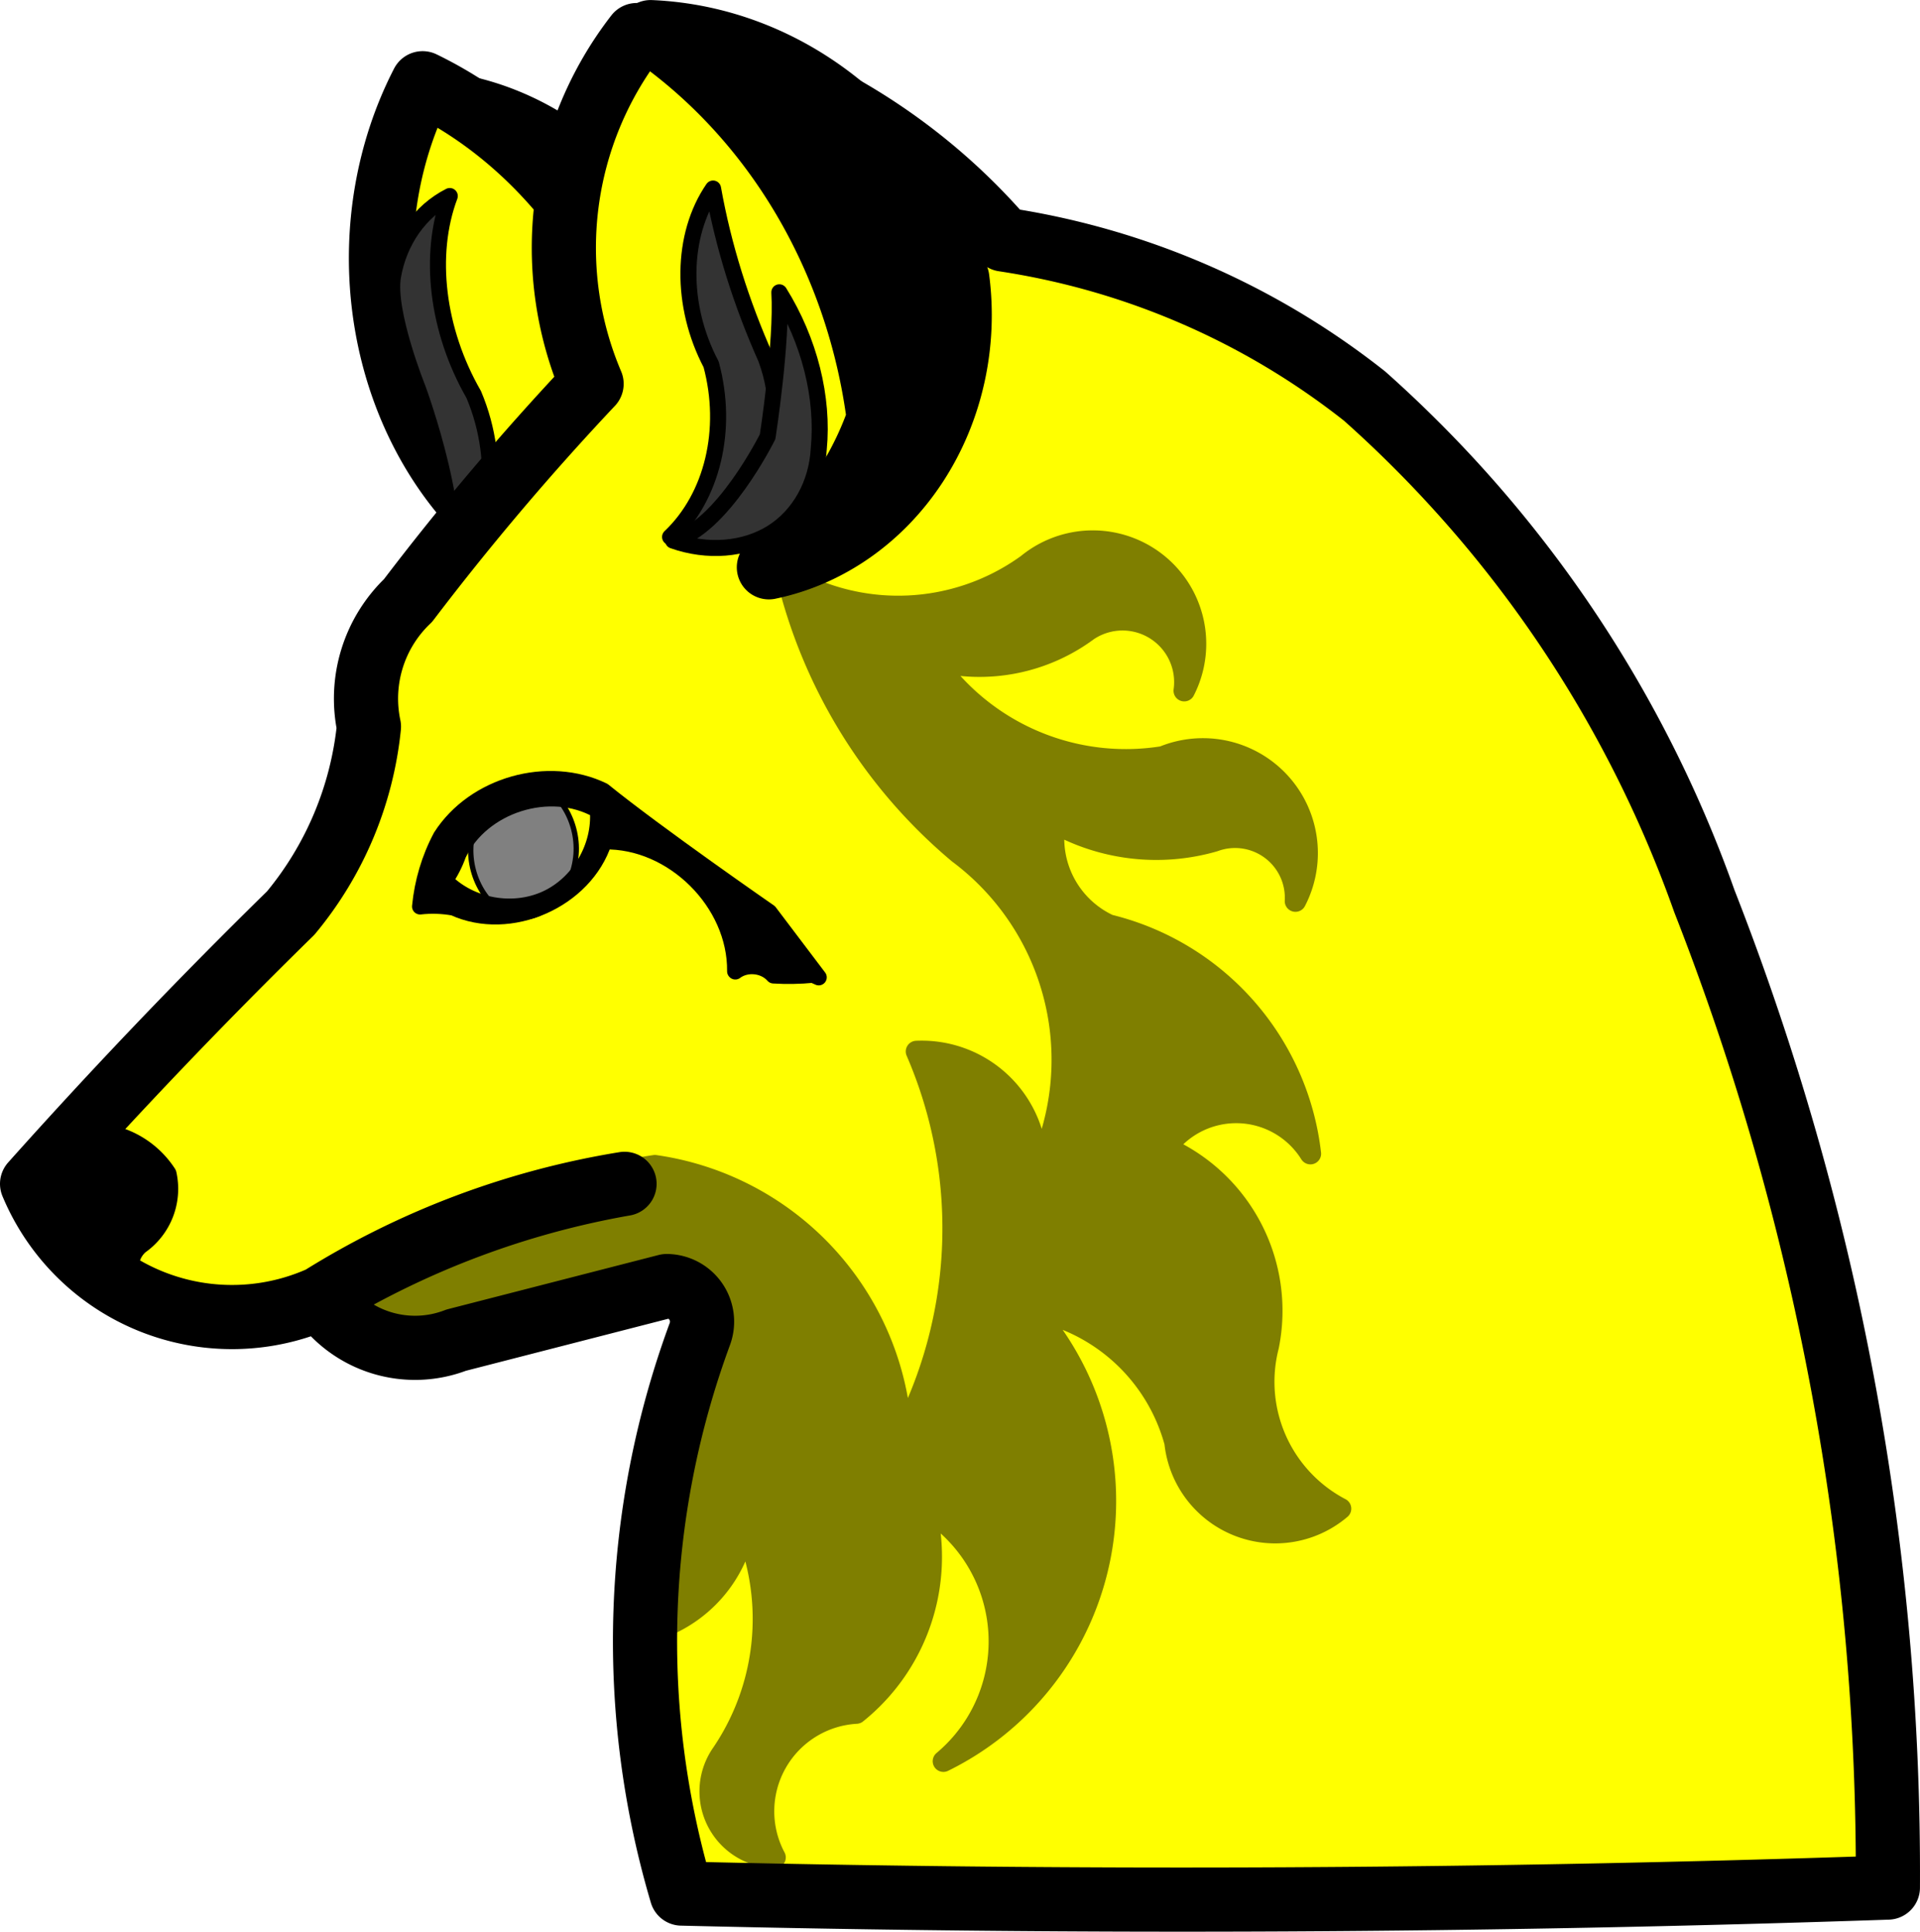 <?xml version="1.0" encoding="UTF-8" standalone="no"?>
<!-- Created with Inkscape (http://www.inkscape.org/) -->

<svg
   version="1.1"
   width="89.772"
   height="90.329"
   id="svg2"
   xml:space="preserve"
   style="font-size:12px;fill:none;stroke-linecap:square;stroke-miterlimit:3;overflow:visible"
   xmlns="http://www.w3.org/2000/svg"
   xmlns:svg="http://www.w3.org/2000/svg"
   xmlns:rdf="http://www.w3.org/1999/02/22-rdf-syntax-ns#"
   xmlns:cc="http://creativecommons.org/ns#"
   xmlns:dc="http://purl.org/dc/elements/1.1/"
   xmlns:v="http://schemas.microsoft.com/visio/2003/SVGExtensions/"><title
   id="title4">Fox Head Couped</title>

	<g
   id="g8"><title
   id="title10">Page-1</title>
		
		<v:pageProperties
   v:shadowOffsetY="-9"
   v:shadowOffsetX="9"
   v:drawingUnits="19"
   v:pageScale="1"
   v:drawingScale="1" />
		<g
   id="group4-1"><title
   id="title13">Sheet.4</title>
			
			<path
   d="m19.76,3.892   a13.65,15.89 0,0,0 2.41,19.82  a8.883,10.34 0,0,1 -0.78,7.74  a11.62,13.53 0,0,0 9.84,-12.24  a19.7,22.94 0,0,0 -11.47,-15.32  z "
   id="path21"
   style="fill:#ffff00;stroke:#000000;stroke-width:3;stroke-linecap:round;stroke-linejoin:round" /><g
   id="shape104-6"><title
   id="title27">Sheet.104</title>
						
						<path
   d="M19.75,3.643   A21.98,25.59 0,0,1 29.77,21.71  A14.46,12.42 90,0,1 24.94,28.68  A12,10.3 -90,0,0 33.22,15.18  A17.37,14.92 -90,0,0 19.75,3.643  z "
   id="path29"
   style="fill:#000000;stroke:#000000;stroke-width:0.75;stroke-linecap:round;stroke-linejoin:round" />
					</g><g
   id="group105-8"><title
   id="title32">Sheet.105</title>
						
						<g
   id="shape106-9"
   style="fill:#333333"><title
   id="title35">Sheet.106</title>
							
							<path
   d="m20.85,27.37   c1.093,-2.702 -1.317,-9.208 -1.317,-9.208 0,0 -1.438,-3.562 -1.16,-5.233   C18.66,11.27 19.63,9.877 21.03,9.167 20,11.91 20.43,15.46 22.15,18.45 23.53,21.72 22.99,25.38 20.85,27.37   z "
   id="path37"
   style="stroke:#000000;stroke-width:0.75;stroke-linecap:round;stroke-linejoin:round" />
						</g>
						<g
   id="shape107-11"
   style="fill:#333333"><title
   id="title40">Sheet.107</title>
							
							<path
   d="M20.58,27.04   z "
   id="path42"
   style="stroke:#000000;stroke-width:0.75;stroke-linecap:round;stroke-linejoin:round" />
						</g>
						<g
   id="shape108-13"><title
   id="title45">Sheet.108</title>
							
							<path
   d="M20.72,27.21   z "
   id="path47"
   style="fill:#ffffff;stroke:#000000;stroke-width:0.75;stroke-linecap:round;stroke-linejoin:round" />
						</g>
						<g
   id="shape109-15"><title
   id="title50">Sheet.109</title>
							
							
						</g>
					</g>
			<path
   d="m79.69,42.14   a57.17,57.17 0,0,0 -15.89,-23.62  a35.83,35.83 0,0,0 -16.88,-7.32  a28.65,28.65 0,0,0 -17.15,-9.56  a16.24,16.24 0,0,0 -2.11,16.31  a126,126 0,0,0 -8.58,10.13  a6.337,6.337 0,0,0 -1.83,5.9  a16.19,16.19 0,0,1 -3.66,8.72  a261,261 0,0,0 -12.09,12.66  a10.13,10.13 0,0,0 13.5,5.34  a38.43,38.43 0,0,1 14.2,-5.34  a40.94,40.94 0,0,0 -14.2,5.34  a5.333,5.333 0,0,0 6.33,1.97  l9.84,-2.53   a1.666,1.666 0,0,1 1.55,2.25  a41.54,41.54 0,0,0 -0.85,26.16  a970.1,970.1 0,0,0 56.4,-0.28  a124.7,124.7 0,0,0 -8.58,-46.13  z "
   id="path57"
   style="fill:#ffff00;stroke:#000000;stroke-width:3;stroke-linecap:round;stroke-linejoin:round" />
			<g
   id="shape112-19"><title
   id="title60">Sheet.112</title>
				
				<path
   d="M20.79,41.2   z "
   id="path62"
   style="fill:#ffffff;stroke:#000000;stroke-width:0.25;stroke-linecap:round;stroke-linejoin:round" />
			</g>
			<g
   id="group113-21"><title
   id="title65">Sheet.113</title>
				
				<g
   id="shape114-22"><title
   id="title68">Circle.8</title>
					
					<v:userDefs>
						<v:ud
   v:val="VT0(14):26"
   v:nameU="visVersion" />
					</v:userDefs>
					<path
   d="m24.36,42.89   c-1.291,-0.047 -2.409,-1.597 -2.349,-3.253 0.061,-1.656 1.29,-3.12 2.582,-3.072 1.291,0.047 2.409,1.597 2.349,3.253   C26.88,41.47 25.66,42.94 24.36,42.89   z "
   id="path70"
   style="fill:#808080;stroke:#000000;stroke-width:0.25;stroke-linecap:round;stroke-linejoin:round" />
				</g>
				<path
   d="M23.57,41.45   z "
   id="path75"
   style="fill:#000000;stroke:#000000;stroke-width:0.25;stroke-linecap:round;stroke-linejoin:round" />
			</g>
			<g
   id="shape116-26"><title
   id="title78">Sheet.116</title>
				
				<path
   d="m34.38,45.43   c0.525,-0.396 1.352,-0.31 1.784,0.186 0.616,0.038 1.235,0.027 1.85,-0.032 0.09,0.037 0.267,0.12 0.267,0.12   l-2.31,-3.054   c0,0 -5.273,-3.652 -7.763,-5.672   C25.62,35.72 22.17,36.7 20.62,39.12 20.08,40.13 19.75,41.25 19.64,42.39   c0.45,-0.34 0.845,-0.753 1.165,-1.217   l0,0   c0.259,-0.376 0.468,-0.786 0.621,-1.216 1.089,-2.32 4.3,-3.338 6.527,-2.068   C28.09,39.59 27.08,41.32 25.53,42.03 23.98,42.74 22.01,42.39 20.81,41.18 20.49,41.64 20.09,42.05 19.64,42.39   c0.523,-0.059 1.054,-0.041 1.572,0.053 2.63,1.207 6.146,-0.343 7.031,-3.097 3.209,-0.067 6.168,2.866 6.128,6.075   z "
   id="path80"
   style="fill:#000000;stroke:#000000;stroke-width:0.75;stroke-linecap:round;stroke-linejoin:round" />
			</g>
			<g
   id="shape117-28"><title
   id="title83">Sheet.117</title>
				
				<path
   d="M7.758,54.92   A4.214,4.214 -180,0,0 3.248,53.12  A4.188,4.188 -180,0,0 1.078,55.66  A6.928,6.928 -180,0,0 7.208,60.7  A1.454,1.454 0,0,1 6.488,58.17  A3.14,3.14 -180,0,0 7.758,54.92  z "
   id="path85"
   style="fill:#000000;stroke:#000000;stroke-linecap:round;stroke-linejoin:round" />
			</g>
			<g
   id="group118-30"><title
   id="title88">Sheet.118</title>
				
				<g
   id="shape119-31"><title
   id="title91">Sheet.119</title>
					
					<path
   d="M30.42,1.502   A23.39,25.59 0,0,1 41.09,19.56  A14.46,13.22 90,0,1 35.95,26.53  A12,10.96 -90,0,0 44.76,13.03  A17.37,15.88 -90,0,0 30.42,1.502  z "
   id="path93"
   style="fill:#000000;stroke:#000000;stroke-width:3;stroke-linecap:round;stroke-linejoin:round" />
				</g>
				<g
   id="group120-33"
   style="fill:#333333"><title
   id="title96">Sheet.120</title>
					
					<g
   id="shape121-34"><title
   id="title99">Sheet.121</title>
						
						<path
   d="M31.61,25.44   z "
   id="path101"
   style="stroke:#000000;stroke-width:0.75;stroke-linecap:round;stroke-linejoin:round" />
					</g>
					<g
   id="shape122-36"><title
   id="title104">Sheet.122</title>
						
						<path
   d="M31.33,25.11   C33.31,23.23 34.07,20.08 33.25,17.04 31.8,14.29 31.84,11 33.34,8.817 33.82,11.51 34.66,14.18 35.81,16.76 36.52,18.67 36.44,20.75 35.6,22.32 34.75,23.89 33.16,24.93 31.33,25.11   z "
   id="path106"
   style="stroke:#000000;stroke-width:0.75;stroke-linecap:round;stroke-linejoin:round" />
					</g>
					<g
   id="shape123-38"><title
   id="title109">Sheet.123</title>
						
						<path
   d="m31.47,25.28   c2.287,-0.549 4.421,-4.859 4.421,-4.859 0,0 0.687,-4.432 0.548,-6.752 1.409,2.264 2.076,4.917 1.843,7.33   C38.19,22.64 37.38,24.1 36.09,24.91 34.81,25.71 33.08,25.85 31.47,25.28   z "
   id="path111"
   style="stroke:#000000;stroke-width:0.75;stroke-linecap:round;stroke-linejoin:round" />
					</g>
					<g
   id="shape124-40"><title
   id="title114">Sheet.124</title>
						
						<path
   d="M31.85,25.72   z "
   id="path116"
   style="stroke:#000000;stroke-width:0.75;stroke-linecap:round;stroke-linejoin:round" />
					</g>
				</g>
			</g>
			<g
   id="shape125-42"
   style="opacity:0.5;fill:#000000"><title
   id="title119">Sheet.125</title>
				
				<path
   d="m36.8,26.95   a24.36,24.36 -178.2,0,0 8.02,12.94  a12.07,12.07 0,0,1 3.65,14.91  a5.381,5.381 -172.2,0,0 -5.62,-5.63  a20.82,20.82 0,0,1 -0.7,18  A13.45,13.45 -9.63,0,0 30.62,54.51  A31.94,31.94 -1.91,0,0 15.99,60.7  A7.265,7.265 -180,0,0 22.74,62.39  l10.41,-2.25   a67.38,67.38 -175.6,0,0 -2.39,16.03  a6.23,6.23 -176,0,0 4.07,-4.78  a11.23,11.23 0,0,1 -1.12,10.69  a3.087,3.087 -180,0,0 2.53,4.78  a4.599,4.599 0,0,1 3.8,-6.75  a9.375,9.375 -180,0,0 3.23,-9.56  a7.307,7.307 0,0,1 0.84,11.81  a13.56,13.56 -180,0,0 4.22,-21.1  a8.608,8.608 0,0,1 6.61,6.19  a4.711,4.711 -180,0,0 7.74,3.1  a6.696,6.696 0,0,1 -3.38,-7.6  a8.354,8.354 -180,0,0 -4.78,-9.28  a4.089,4.089 0,0,1 6.75,0.28  a12.46,12.46 -180,0,0 -9.42,-10.69  a4.466,4.466 0,0,1 -2.53,-4.78  a9.737,9.737 -180,0,0 7.45,0.85  a2.827,2.827 0,0,1 3.8,2.81  a4.874,4.874 -180,0,0 -6.19,-6.75  a10.95,10.95 0,0,1 -10.69,-4.5  a8.499,8.499 -180,0,0 7.17,-1.41  a2.913,2.913 0,0,1 4.51,2.82  a4.805,4.805 -180,0,0 -7.32,-5.91  a10.3,10.3 0,0,1 -11.25,0.56  z "
   id="path121"
   style="stroke:#000000;stroke-linecap:round;stroke-linejoin:round" />
			</g>
		</g>
	</g>
<rect
       style="fill:none;stroke:none" 
   id="crowned"
   width="77.292"
   height="30.73"
   x="1.169"
   y="7.848"
   transform="rotate(-7.737)" /></svg>
